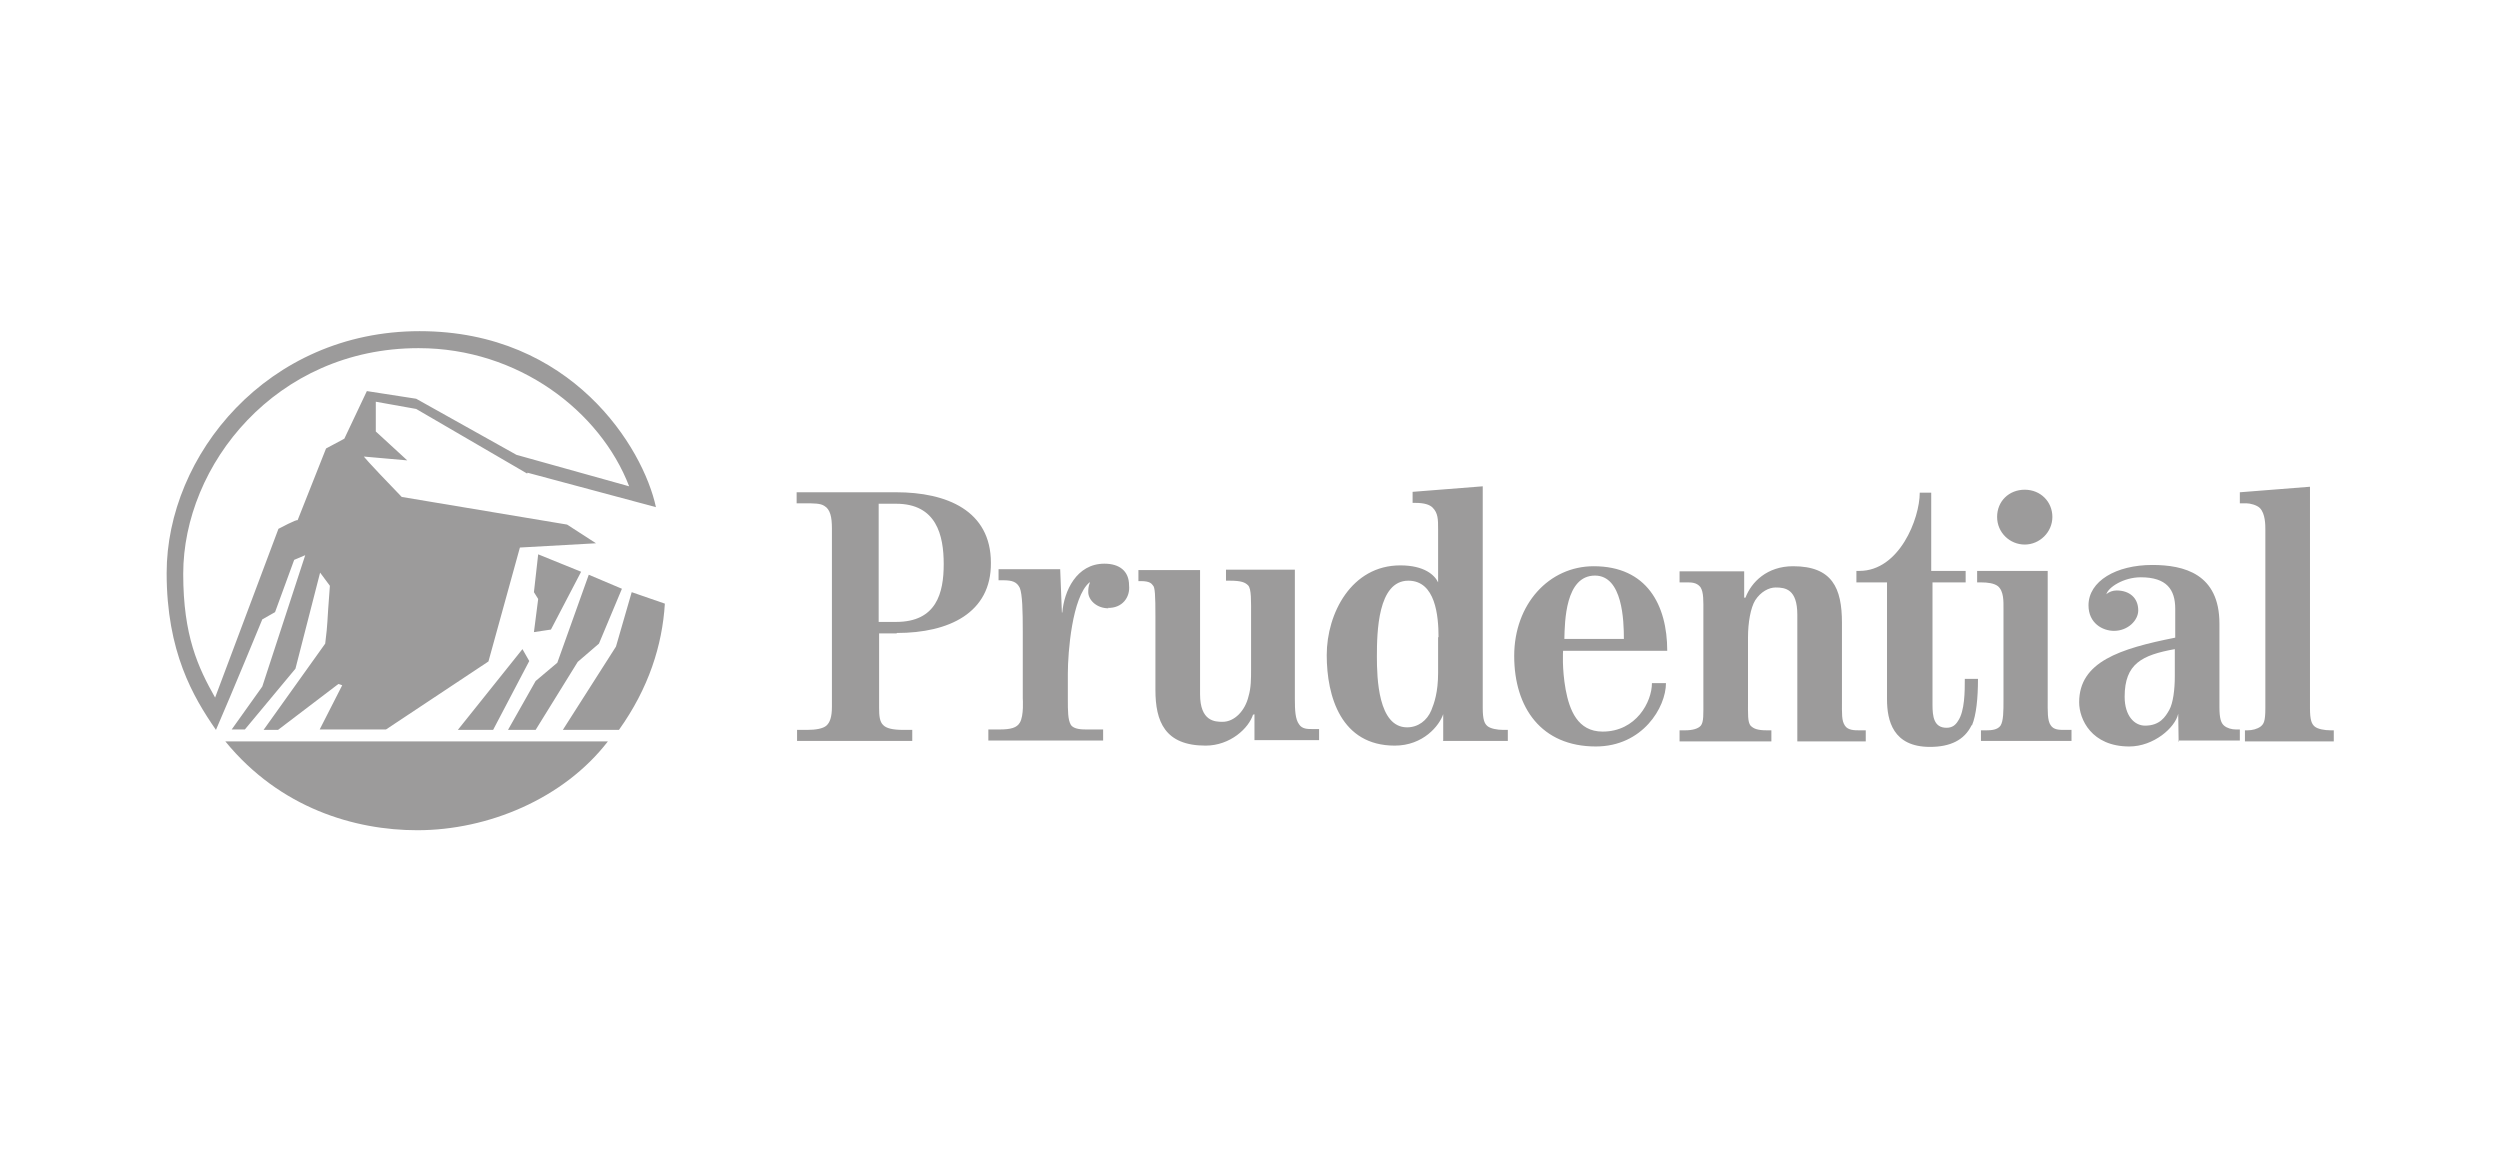<?xml version="1.0" encoding="UTF-8"?>
<svg id="Capa_1" data-name="Capa 1" xmlns="http://www.w3.org/2000/svg" viewBox="0 0 58.81 27.33">
  <defs>
    <style>
      .cls-1 {
        fill: #9c9b9b;
      }
    </style>
  </defs>
  <path class="cls-1" d="m9.84,8.19c-3.35,0-5.53,2.75-5.53,5.31,0,1.46.35,2.2.75,2.91.5-1.33,1.49-3.97,1.49-3.97,0,0,.45-.24.45-.2l.67-1.69.43-.23.53-1.12,1.16.18,2.36,1.32,2.65.74c-.68-1.77-2.61-3.25-4.95-3.25m-.04,11.34c-1.45,0-3.22-.51-4.51-2.09h9c-1.04,1.35-2.82,2.09-4.48,2.09m1.77-2.36h-.82l1.52-1.9.16.28-.85,1.62Zm.81-6.03l-2.61-1.52-.95-.17v.7l.74.68-1.02-.09s.03.06.89.95l3.89.65.68.44-1.79.1-.74,2.68-2.41,1.6h-1.56l.53-1.04-.09-.03-1.42,1.08h-.34l1.45-2.03c.07-.58.03-.33.11-1.36l-.23-.31-.58,2.26-1.19,1.43h-.31l.72-1.01,1.01-3.09-.26.11-.45,1.23-.3.17s-.72,1.75-1.09,2.6c-.54-.78-1.16-1.84-1.16-3.69,0-2.77,2.37-5.69,5.95-5.69s5.26,2.74,5.56,4.14l-3.02-.81Zm1.69,4l-.5.43-.99,1.6h-.65l.65-1.15.51-.43.74-2.07.78.33-.54,1.29Zm.47,2.03h-1.32l1.25-1.96.37-1.28.78.27c-.06.98-.38,1.99-1.08,2.97m-1.6-2.36l-.4.06.1-.78-.1-.16.1-.89,1.01.41-.71,1.36Z"/>
  <path class="cls-1" d="m21.08,11.85h-.41v2.78h.41c.95,0,1.12-.68,1.12-1.36s-.17-1.42-1.12-1.42m12.76,3.14c0-.5-.07-1.33-.71-1.33-.72,0-.74,1.21-.74,1.79,0,.5.03,1.66.71,1.66.26,0,.47-.16.57-.4.07-.17.16-.43.16-.88v-.84h.01Zm3.68-1.45c-.7,0-.71,1.09-.72,1.49h1.4c0-.43-.03-1.49-.68-1.49m13.64,1.73c-.77.14-1.18.34-1.18,1.12,0,.45.23.68.48.68.35,0,.48-.21.57-.37s.13-.48.13-.79v-.64Zm-30.07-.37h-.41v1.75c0,.18.01.33.1.41.07.07.21.11.47.11h.21v.26h-2.71v-.26h.24c.2,0,.37-.03.45-.1s.13-.2.13-.44v-4.2c0-.27-.04-.45-.18-.53-.09-.06-.24-.06-.47-.06h-.18v-.26h2.34c1.19,0,2.23.43,2.23,1.66.01,1.18-.99,1.65-2.21,1.65m4.98-.58c-.3,0-.48-.21-.48-.38,0-.06,0-.13.04-.23h-.01c-.41.34-.51,1.65-.51,2.14v.61c0,.27,0,.48.07.6.07.11.27.11.38.11h.38v.26h-2.7v-.26h.26c.27,0,.41-.04.48-.16.1-.16.07-.57.07-.57v-1.56c0-.51-.01-.89-.07-1.04-.07-.14-.17-.18-.4-.18h-.1v-.26h1.45l.04,1.02h.01c.04-.5.33-1.15.99-1.15.35,0,.58.17.58.51.03.28-.16.54-.5.53m3.45,3.12v-.62s-.03.03-.03,0c-.1.33-.54.74-1.12.74-.96,0-1.18-.57-1.18-1.31v-1.72c0-.51-.01-.7-.06-.74-.03-.04-.07-.1-.28-.1h-.06v-.26h1.45v2.92c0,.64.35.65.53.65.28,0,.53-.26.61-.6.06-.2.06-.41.06-.64v-1.25c0-.35.01-.64-.07-.72-.07-.07-.16-.11-.43-.11h-.09v-.26h1.62v3.04c0,.27.01.48.1.6.07.11.2.11.31.11h.16v.26h-1.52Zm4.44,0v-.62c-.09.27-.47.74-1.14.74-1.26,0-1.6-1.15-1.6-2.13s.58-2.11,1.73-2.11c.57,0,.81.23.89.4v-1.25c0-.23,0-.38-.13-.51-.07-.07-.2-.11-.4-.11h-.07v-.26l1.65-.13v5.21c0,.28.04.37.11.43s.23.09.37.09h.11v.26h-1.53Zm2.82-2.11s-.03.41.06.91c.09.48.28.99.87.99.79,0,1.16-.7,1.16-1.14h.33c0,.57-.55,1.49-1.65,1.49-1.28,0-1.92-.91-1.92-2.13s.82-2.11,1.87-2.11c1.25,0,1.73.91,1.73,1.99h-2.45Zm5.51,2.13v-2.98c0-.6-.28-.64-.51-.64-.16,0-.35.1-.48.3-.11.18-.17.53-.17.87v1.48c0,.34-.01.51.06.6.07.07.16.11.38.11h.11v.26h-2.16v-.26h.13c.18,0,.31-.04.37-.11.07-.09.06-.26.06-.6v-2.06c0-.27.01-.48-.07-.6-.09-.11-.21-.11-.33-.11h-.16v-.26h1.52v.62h.03c.14-.37.51-.74,1.12-.74.92,0,1.15.51,1.15,1.33v1.82c0,.33-.01.48.07.6.07.11.23.11.33.11h.16v.26h-1.6Zm4.1-.38c-.17.35-.5.51-.98.51-.87,0-1.01-.62-1.01-1.12v-2.75h-.72v-.27h.07c.94,0,1.42-1.23,1.42-1.84h.27v1.84h.81v.27h-.78v2.88c0,.27.03.54.33.54.13,0,.21-.06.27-.16.16-.23.16-.7.16-.99h.31c0,.45-.04.85-.14,1.09m.21.38v-.26h.13c.11,0,.26-.01.33-.11.07-.11.07-.34.07-.61v-2.14c0-.17.01-.41-.13-.53-.09-.07-.24-.09-.4-.09h-.09v-.27h1.66v3.02c0,.27-.01.5.07.61.07.11.2.11.33.11h.16v.26h-2.13Zm4.65,0s-.01-.65-.01-.65c-.07.33-.58.77-1.15.77-.89,0-1.18-.64-1.18-1.04,0-.95.95-1.26,2.26-1.52v-.68c0-.45-.2-.74-.81-.74-.41,0-.77.24-.81.4h0c.06-.06.16-.09.24-.09.3,0,.51.17.51.47,0,.23-.24.48-.57.48-.27,0-.6-.18-.6-.6,0-.57.65-.95,1.5-.95.75,0,1.58.21,1.58,1.38v1.96c0,.28.04.38.11.44s.18.09.28.09h.09v.26h-1.45v.03Zm-3.62-4.63c-.35,0-.65-.28-.65-.65s.28-.64.65-.64.65.28.65.64-.3.65-.65.65m5.18,4.63v-.26h.06c.11,0,.23-.03.31-.09.07-.06.11-.11.11-.43v-4.2c0-.11,0-.38-.13-.51-.07-.07-.23-.11-.31-.11h-.16v-.26l1.65-.13v5.21c0,.28.04.37.11.43s.23.09.38.09h.07v.26h-2.1Z"/>
</svg>